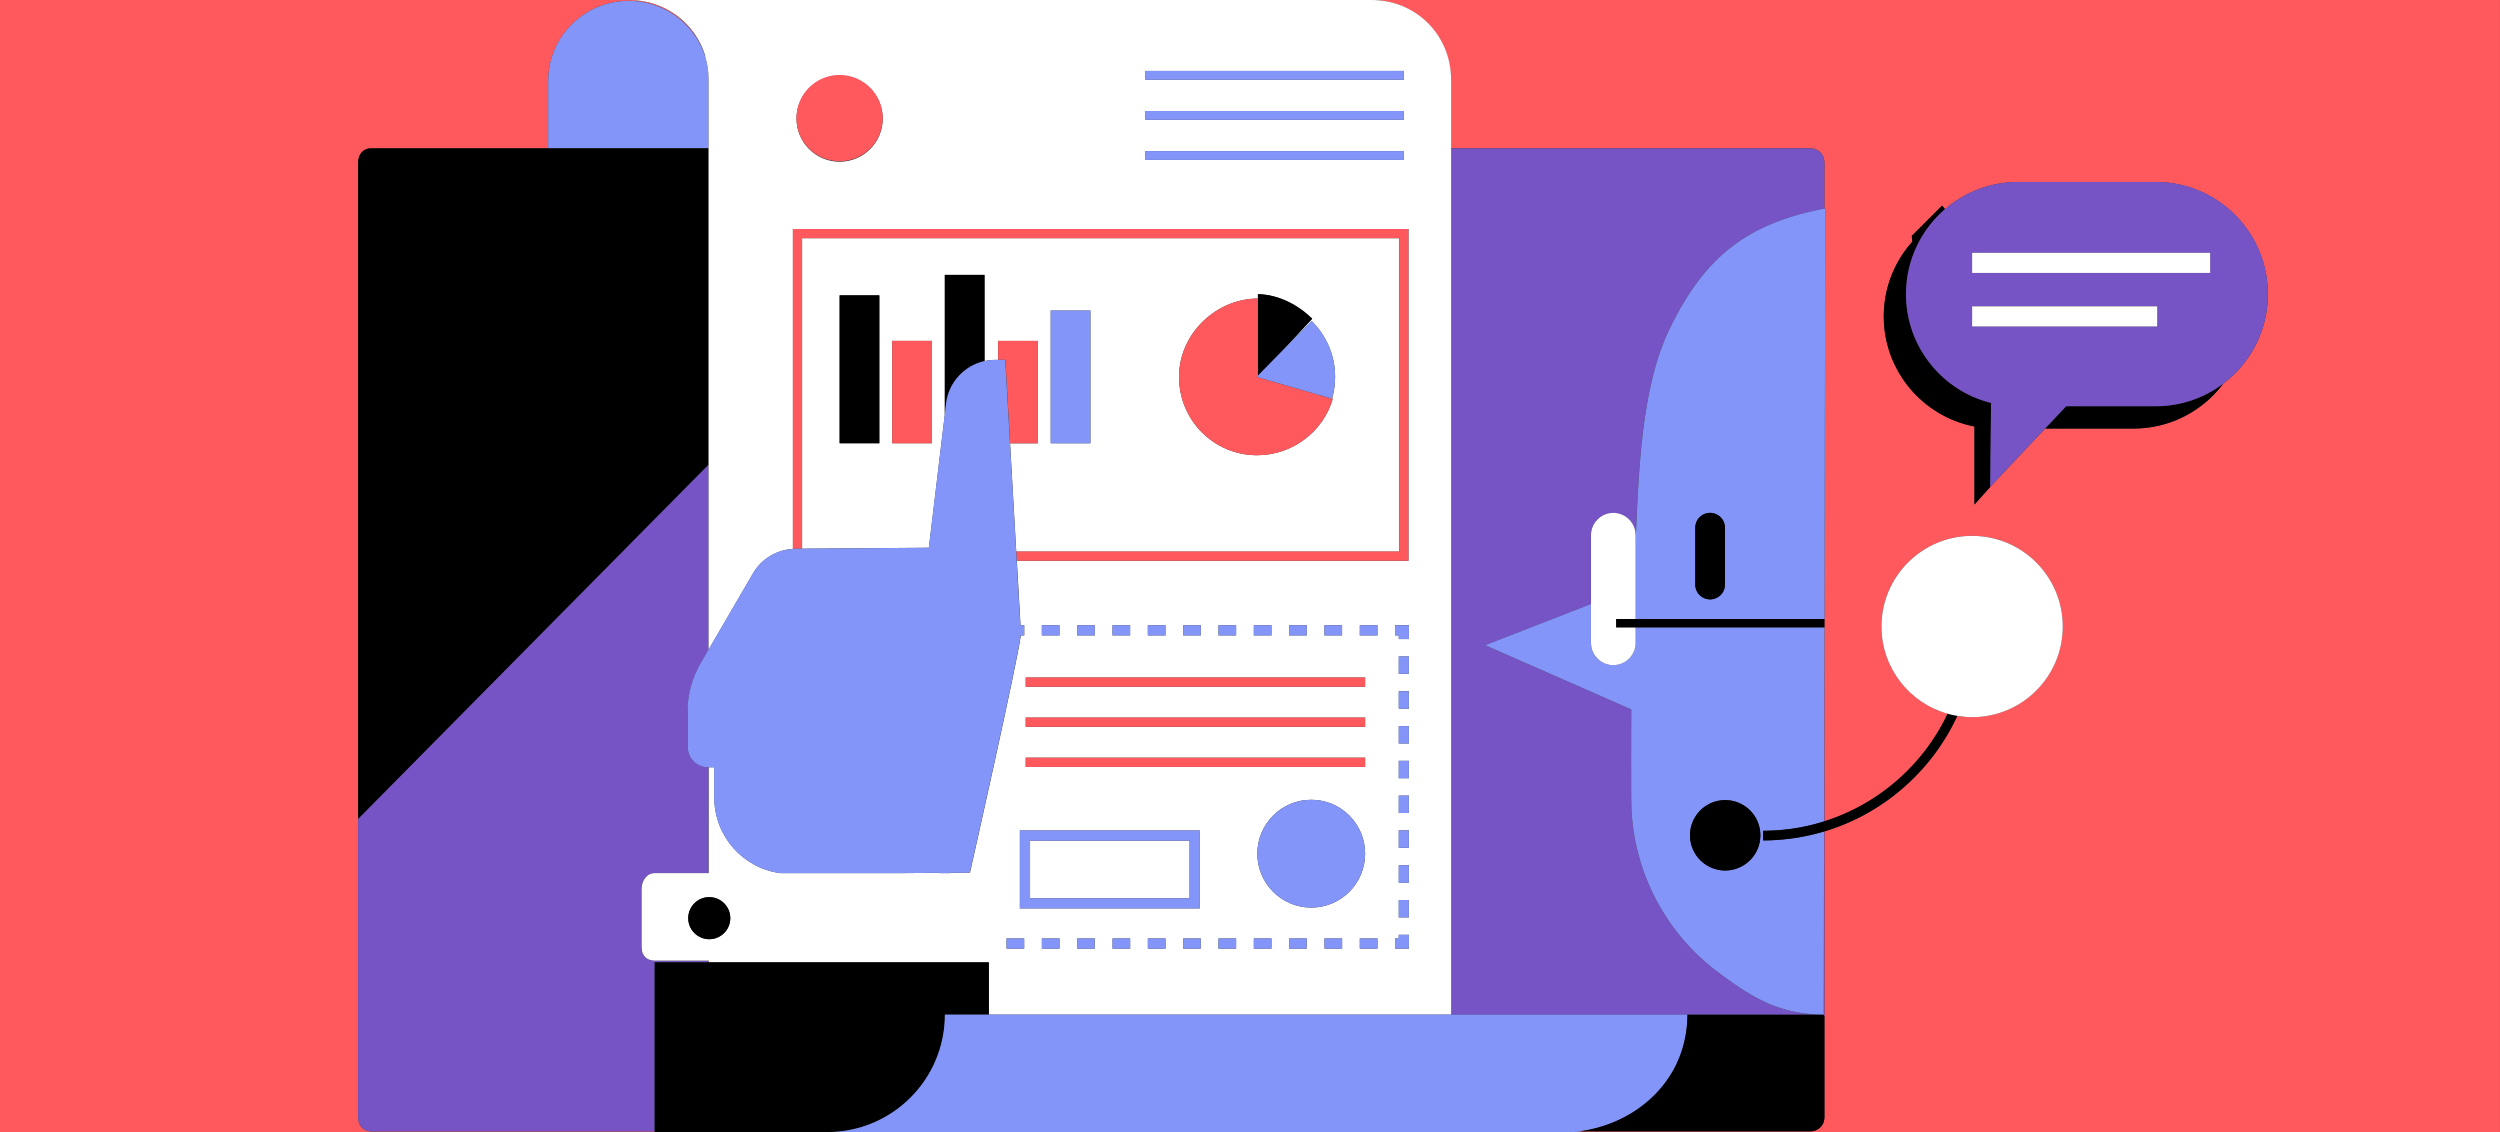 <svg width="530" height="240" fill="none" xmlns="http://www.w3.org/2000/svg"><rect width="100%" height="100%" fill="#333333" stroke="none"/><g clip-path="url(#a)"><path d="M290.77 0c9.39 0 16.81 7.46 16.81 16.85v14.59h76.17c1.76 0 3.03 1.27 3.03 3.03v9.74c.06-.01.11-.02.17-.04l-.17 88.69v41.24c11.54-3.65 20.99-12 26.12-22.8-8.09-2.27-14.04-9.68-14.04-18.49 0-10.62 8.61-19.22 19.22-19.22s19.22 8.61 19.22 19.22-8.61 19.22-19.22 19.22c-1.07 0-2.11-.11-3.14-.28-5.41 11.71-15.65 20.73-28.17 24.49v60.54c0 .66-.18 1.26-.49 1.74-.42.65-1.09 1.1-1.9 1.26-.2.04-.42.06-.64.06h-48.36c-.87.09-1.76.14-2.66.14h197.27V0H290.76h.01ZM480.8 62.35c0 7.77-3.73 14.67-9.49 19.01-4.34 5.76-11.24 9.49-19.01 9.49h-18.73l-11.65 12.37-3.34 3.74V90.42c-10.95-2.12-19.23-11.76-19.23-23.34 0-6.1 2.3-11.65 6.07-15.86l-.13-1.21 6.43-6.42.61.76c4.16-3.59 9.58-5.77 15.51-5.77h29.17c13.13 0 23.78 10.65 23.78 23.78l.01-.01ZM78.72 239.86c-1.76 0-2.8-1.3-2.8-3.06V34.47c0-1.76 1.04-3.03 2.8-3.03h37.5v-14.3c0-9.38 7.69-16.96 17.07-16.96 7.5 0 13.91 4.89 16.18 11.65C147.36 4.94 141 0 133.37 0H0v240h138.79v-.14H78.72Z" fill="#FF595E"/><path d="M150.22 16.85c0-1.75-.26-3.44-.75-5.02C147.2 5.07 140.8.18 133.29.18c-9.39 0-17.07 7.57-17.07 16.96v14.3h33.99V16.85h.01Z" fill="#8395F8"/><path d="M150.22 31.44H78.73c-1.76 0-2.8 1.27-2.8 3.03v139.16l74.29-75.12V31.44Z" fill="#000"/><path d="M386.7 174.14s.05-.02.08-.03V133l-.08 41.14ZM386.62 215.17h-.05l.21.33v-39.25s-.06.02-.08.02l-.07 38.9h-.01ZM138.79 203.65c-1.76 0-2.82-1.07-2.82-2.83v-12.34c0-1.76 1.06-3.38 2.82-3.38h11.42v-22.44h-.14c-2.36 0-4.27-1.91-4.27-4.27v-7.92c0-3.51 1.07-6.96 2.82-10l1.59-2.73V98.52l-74.29 75.12v63.16c0 1.76 1.04 3.06 2.8 3.06h60.07v-35.83h11.42v-.37h-11.42v-.01ZM357.74 215.09c0 3.01-.53 5.89-1.51 8.55.98-2.62 1.51-5.47 1.51-8.51h27.97c-8.82-.41-14.12-3.5-21.54-9.04-11.41-8.53-18.22-21.99-18.35-36.23-.06-6.48 0-19.44 0-19.44l-30.98-13.63 22.43-8.73v-14.59c0-2.6 2.13-4.73 4.73-4.73 2.6 0 4.73 2.13 4.73 4.73v1.35c.05-1.19.09-2.31.14-3.23.58-12.99 1.33-29.92 6.96-41.65 7.12-14.84 15.92-22.51 32.94-25.71v-9.74c0-1.76-1.27-3.03-3.03-3.03h-76.17v183.65h50.16l.01-.02Z" fill="#7754C5"/><path d="M353.85 69.93c-5.63 11.72-6.38 28.66-6.96 41.65-.04.92-.09 2.04-.14 3.23v16.43h40.04v1.64l.17-88.69c-.06.01-.11.02-.17.04-17.02 3.2-25.81 10.87-32.94 25.71v-.01Zm11.85 41.95v12.04a3.15 3.15 0 1 1-6.3 0v-12.04a3.15 3.15 0 1 1 6.3 0Z" fill="#8395F8"/><path d="M386.58 215.17h.05l.07-38.9c-4.1 1.22-8.44 1.89-12.94 1.89v-2.05c4.51 0 8.86-.69 12.94-1.98l.08-41.14h-40.04v3.28c0 2.6-2.13 4.73-4.73 4.73-2.6 0-4.73-2.13-4.73-4.73v-8.22l-22.43 8.73 30.98 13.63s-.06 12.96 0 19.44c.12 14.24 6.94 27.7 18.35 36.23 7.42 5.55 12.71 8.63 21.54 9.04h.84l.02.04v.01Zm-20.84-30.62a7.46 7.46 0 1 1 0-14.92 7.46 7.46 0 0 1 0 14.92Z" fill="#8395F8"/><path d="M359.39 111.88v12.04a3.15 3.15 0 1 0 6.3 0v-12.04a3.15 3.15 0 1 0-6.3 0Z" fill="#000"/><path d="M342.02 141.01c2.6 0 4.73-2.13 4.73-4.73V133h-4.12v-1.77h4.12v-17.77c0-2.6-2.13-4.73-4.73-4.73-2.6 0-4.73 2.13-4.73 4.73v22.82c0 2.6 2.13 4.73 4.73 4.73Z" fill="#fff"/><path d="M346.75 131.23h-4.12V133h44.15v-1.77h-40.03Z" fill="#000"/><path d="M149.47 11.83c.48 1.58.75 3.27.75 5.02v120.89l9.4-16.14c1.77-3.07 4.96-5.03 8.48-5.23V48.55h130.5v70.33h-83.02l.78 13.67h.79v2.16h-.73c-.72 5.72-10.78 50.29-10.78 50.29l-4.23.03v.07h-2.16v-.06l-7.6.06h-26.29c-7.86-1.09-13.92-7.82-13.92-15.99v-6.45h-1.18v22.44h-11.42c-1.76 0-2.82 1.62-2.82 3.38v12.34c0 1.76 1.06 2.83 2.82 2.83h11.42v.37h59.4v11.07h97.97V16.85C307.63 7.46 300.2 0 290.82 0h-157.4c7.63 0 14 4.94 16.1 11.83h-.05ZM297.62 33.9h-54.8v-1.87h54.8v1.87Zm-16.84 98.65h3.74v2.16h-3.74v-2.16Zm-7.48 0h3.74v2.16h-3.74v-2.16Zm-7.49 0h3.74v2.16h-3.74v-2.16Zm-7.49 0h3.74v2.16h-3.74v-2.16Zm-7.49 0h3.74v2.16h-3.74v-2.16Zm-7.49 0h3.74v2.16h-3.74v-2.16Zm-7.49 0h3.74v2.16h-3.74v-2.16Zm-7.49 0h3.74v2.16h-3.74v-2.16Zm-7.49 0h3.74v2.16h-3.74v-2.16Zm-3.42 11.08h71.96v1.96h-71.96v-1.96Zm0 8.5h71.96v1.96h-71.96v-1.96Zm0 8.5h71.96v1.96h-71.96v-1.96Zm-1.24 15.43h38.13v16.52h-38.13v-16.52Zm-70.3 18.59c0-2.46 2-4.46 4.46-4.46s4.46 2 4.46 4.46-2 4.46-4.46 4.46-4.46-2-4.46-4.46Zm71.22 6.46h-3.74v-2.16h3.74v2.16Zm7.49 0h-3.74v-2.16h3.74v2.16Zm7.49 0h-3.74v-2.16h3.74v2.16Zm7.49 0h-3.74v-2.16h3.74v2.16Zm7.49 0h-3.74v-2.16h3.74v2.16Zm7.48 0h-3.74v-2.16h3.74v2.16Zm7.49 0h-3.74v-2.16h3.74v2.16Zm7.49 0h-3.74v-2.16h3.74v2.16Zm7.49 0h-3.74v-2.16h3.74v2.16Zm7.49 0h-3.74v-2.16h3.74v2.16Zm-6.55-8.7c-6.31 0-11.43-5.12-11.43-11.43s5.12-11.43 11.43-11.43 11.43 5.12 11.43 11.43-5.12 11.43-11.43 11.43Zm14.04 8.7h-3.74v-2.16h3.74v2.16Zm0-66.4h-3.74v-2.16h3.74v2.16Zm6.68 66.4h-2.93v-2.16h.77v-.77h2.16v2.93Zm0-6.62h-2.16v-3.69h2.16v3.69Zm0-7.38h-2.16v-3.69h2.16v3.69Zm0-7.37h-2.16v-3.69h2.16v3.69Zm0-7.38h-2.16v-3.69h2.16v3.69Zm0-7.38h-2.16v-3.69h2.16v3.69Zm0-7.37h-2.16v-3.69h2.16v3.69Zm0-7.38h-2.16v-3.69h2.16v3.69Zm0-7.37h-2.16v-3.69h2.16v3.69Zm0-7.38h-2.16v-.77h-.77v-2.16h2.93v2.93ZM242.82 15.04h54.8v1.87h-54.8v-1.87Zm0 8.49h54.8v1.87h-54.8v-1.87ZM178 16.01c5.05 0 9.14 4.09 9.14 9.14 0 5.05-4.09 9.14-9.14 9.14-5.05 0-9.14-4.09-9.14-9.14 0-5.05 4.09-9.14 9.14-9.14Z" fill="#fff"/><path d="M296.64 50.5h-126.6v65.82l26.88-.2 3.38-28.24v-29.6h8.42v18.27c.74-.17 1.51-.26 2.3-.26h.57v-4.01h8.42v21.7h-5.87l1.31 22.96h81.19V50.5ZM186.42 93.97H178V62.61h8.42v31.36Zm11.15 0h-8.42v-21.7h8.42v21.7Zm33.6 0h-8.42V65.84h8.42v28.13Zm51.38-9.43c-2.01 6.91-8.49 11.97-16.05 11.97-9.18 0-16.55-7.44-16.55-16.61 0-9.17 7.9-16.61 16.73-16.61v-.91c-.08 0-.16-.01-.24-.01h.24c4.44.09 8.57 2.33 11.51 5.21l-6.3 6.76 6.17-6.29c3.08 3.02 4.99 7.22 4.99 11.87 0 1.6-.23 3.14-.65 4.6l.16.05-.01-.03ZM252.19 178.22h-33.82v12.2h33.82v-12.2Z" fill="#fff"/><path d="M187.077 26.04a9.14 9.14 0 1 0-18.19-1.8 9.14 9.14 0 0 0 18.19 1.8Z" fill="#FF595E"/><path d="M297.62 32.03h-54.8v1.87h54.8v-1.87ZM297.62 23.53h-54.8v1.87h54.8v-1.87ZM297.62 15.04h-54.8v1.87h54.8v-1.87ZM295.76 134.71h.77v.77h2.17v-2.93h-2.94v2.16ZM224.61 132.55h-3.74v2.16h3.74v-2.16ZM232.1 132.55h-3.74v2.16h3.74v-2.16ZM292.01 132.55h-3.74v2.16h3.74v-2.16ZM269.55 132.55h-3.74v2.16h3.74v-2.16ZM262.06 132.55h-3.74v2.16h3.74v-2.16ZM239.59 132.55h-3.74v2.16h3.74v-2.16ZM277.04 132.55h-3.74v2.16h3.74v-2.16ZM254.57 132.55h-3.74v2.16h3.74v-2.16ZM284.52 132.55h-3.74v2.16h3.74v-2.16ZM247.08 132.55h-3.74v2.16h3.74v-2.16ZM224.61 198.95h-3.74v2.16h3.74v-2.16ZM232.1 198.95h-3.74v2.16h3.74v-2.16ZM292.01 198.95h-3.74v2.16h3.74v-2.16ZM269.55 198.95h-3.74v2.16h3.74v-2.16ZM277.04 198.95h-3.74v2.16h3.74v-2.16ZM284.53 198.95h-3.74v2.16h3.74v-2.16ZM247.08 198.95h-3.74v2.16h3.74v-2.16ZM262.06 198.95h-3.74v2.16h3.74v-2.16ZM239.59 198.95h-3.74v2.16h3.74v-2.16ZM254.57 198.95h-3.74v2.16h3.74v-2.16ZM217.13 198.95h-3.74v2.16h3.74v-2.16ZM296.53 198.95h-.77v2.16h2.94v-2.93h-2.17v.77ZM298.69 183.42h-2.16v3.69h2.16v-3.69ZM298.69 190.8h-2.16v3.69h2.16v-3.69ZM298.69 168.67h-2.16v3.69h2.16v-3.69ZM298.69 146.55h-2.16v3.69h2.16v-3.69ZM298.69 153.92h-2.16v3.69h2.16v-3.69ZM298.69 161.3h-2.16v3.69h2.16v-3.69ZM298.69 139.17h-2.16v3.69h2.16v-3.69ZM298.69 176.05h-2.16v3.69h2.16v-3.69ZM277.98 169.55c-6.31 0-11.43 5.12-11.43 11.43s5.12 11.43 11.43 11.43 11.43-5.12 11.43-11.43-5.12-11.43-11.43-11.43Z" fill="#8395F8"/><path d="M289.41 160.63h-71.96v1.96h71.96v-1.96ZM289.41 152.13h-71.96v1.96h71.96v-1.96ZM289.41 143.63h-71.96v1.96h71.96v-1.96Z" fill="#FF595E"/><path d="M254.35 176.06h-38.13v16.52h38.13v-16.52Zm-2.16 14.36h-33.82v-12.2h33.82v12.2Z" fill="#8395F8"/><path d="M170.04 116.32V50.5h126.6v66.43h-81.19l.11 1.95h83.02V48.55h-130.5v67.82c.17 0 .34-.04.51-.04h1.44l.01-.01Z" fill="#FF595E"/><path d="M200.33 215.09h9.29v-11.07H138.8v35.97h36.55c13.8 0 24.98-11.14 24.98-24.91v.01Z" fill="#000"/><path d="M334.85 239.86c9.21-1.27 17-6.64 20.66-14.48v-.02c.12-.26.23-.53.35-.79.12-.28.23-.57.34-.86 0-.02.02-.04.02-.06.98-2.67 1.51-5.55 1.51-8.55H200.31c0 13.77-11.18 24.91-24.98 24.91h157.39c.9 0 1.78-.05 2.66-.14h-.54l.01-.01Z" fill="#8395F8"/><path d="M186.42 62.61H178v31.36h8.42V62.61Z" fill="#000"/><path d="M197.57 72.27h-8.42v21.7h8.42v-21.7Z" fill="#FF595E"/><path d="M200.3 58.27v29.6l.28-2.32c.54-4.5 3.88-8.05 8.14-9.01V58.27h-8.42Z" fill="#000"/><path d="M220.02 72.27h-8.42v4.01h1.54l1.01 17.69h5.87v-21.7Z" fill="#FF595E"/><path d="M231.17 65.84h-8.42v28.13h8.42V65.84Z" fill="#8395F8"/><path d="m271.89 74.32 6.3-6.76c-2.94-2.88-7.08-5.12-11.51-5.2v17.27l5.21-5.31ZM266.44 62.35c.08 0 .16.01.24.01l-.24-.01Z" fill="#000"/><path d="m266.41 79.91.27-.27V63.29c-8.83 0-16.73 7.44-16.73 16.61 0 9.17 7.38 16.61 16.55 16.61 7.56 0 14.04-5.06 16.05-11.97l-.16-.05s0 .03-.01.05l-15.97-4.63Z" fill="#FF595E"/><path d="m278.06 68.03-6.17 6.29-5.21 5.31-.27.27 15.97 4.63s0-.03.01-.05c.42-1.46.65-3 .65-4.6 0-4.65-1.91-8.85-4.99-11.87l.01.02Z" fill="#8395F8"/><path d="M386.55 215.13h-28.81c0 3.04-.54 5.9-1.51 8.51 0 .02-.02.04-.02.06-.11.29-.22.58-.34.86-.11.27-.23.53-.35.79v.02c-3.66 7.84-11.46 13.21-20.66 14.48h48.9c.22 0 .43-.02.64-.06.81-.16 1.48-.61 1.9-1.26.32-.49.49-1.08.49-1.74V215.5l-.21-.33-.02-.04h-.01ZM373.76 176.12v2.05c4.5 0 8.84-.67 12.94-1.89.03 0 .06-.02.08-.02 12.51-3.76 22.76-12.78 28.17-24.49-.7-.11-1.38-.26-2.05-.45-5.12 10.8-14.58 19.15-26.12 22.8-.03 0-.05.02-.08.03a43.279 43.279 0 0 1-12.94 1.98v-.01ZM365.74 169.62a7.46 7.46 0 1 0 0 14.92 7.46 7.46 0 0 0 0-14.92ZM438.02 86.13l-4.45 4.72h18.73c7.77 0 14.67-3.73 19.01-9.49a23.698 23.698 0 0 1-14.29 4.77h-19ZM422.1 85.43c-10.35-2.57-18.03-11.92-18.03-23.07 0-7.2 3.21-13.65 8.27-18.01l-.61-.76-6.43 6.42.13 1.21a23.705 23.705 0 0 0-6.07 15.86c0 11.58 8.27 21.21 19.23 23.34v16.54l3.34-3.74.18-17.79h-.01Z" fill="#000"/><path d="M457.02 38.57h-29.17c-5.93 0-11.35 2.18-15.51 5.77-5.06 4.36-8.27 10.81-8.27 18.01 0 11.15 7.68 20.5 18.03 23.07l-.18 17.79 11.65-12.37 4.45-4.72h19c5.36 0 10.31-1.78 14.29-4.77 5.76-4.34 9.49-11.24 9.49-19.01 0-13.13-10.65-23.78-23.78-23.78v.01Zm.31 30.64h-39.24v-4.27h39.24v4.27Zm11.21-11.35h-50.46v-4.27h50.46v4.27Z" fill="#7754C5"/><path d="M468.55 53.59h-50.46v4.27h50.46v-4.27ZM457.33 64.94h-39.24v4.27h39.24v-4.27ZM418.09 152.04c10.62 0 19.22-8.61 19.22-19.22s-8.61-19.22-19.22-19.22-19.22 8.61-19.22 19.22c0 8.82 5.94 16.23 14.04 18.49.67.19 1.35.34 2.05.45 1.02.17 2.07.28 3.14.28h-.01Z" fill="#fff"/><path d="M145.81 150.47v7.92c0 2.36 1.91 4.27 4.27 4.27h1.32v6.45c0 8.17 6.07 14.9 13.92 15.99h26.29l7.6-.06v.06h2.16v-.07l4.23-.03s10.07-44.57 10.78-50.29h.73v-2.16h-.79l-.78-13.67-.11-1.95-1.31-22.96-1.01-17.68H211c-.79 0-1.56.1-2.3.26-4.27.96-7.6 4.5-8.14 9.01l-.28 2.32-3.38 28.24-26.88.2h-1.44c-.17.01-.34.04-.51.05-3.51.2-6.71 2.16-8.48 5.23l-9.4 16.14-1.59 2.73c-1.75 3.04-2.82 6.5-2.82 10h.03Z" fill="#8395F8"/><path d="M154.82 194.65c0-2.46-2-4.46-4.46-4.46s-4.46 2-4.46 4.46 2 4.46 4.46 4.46 4.46-2 4.46-4.46Z" fill="#000"/></g><defs><clipPath id="a"><path fill="#fff" d="M0 0h530v240H0z"/></clipPath></defs></svg>
